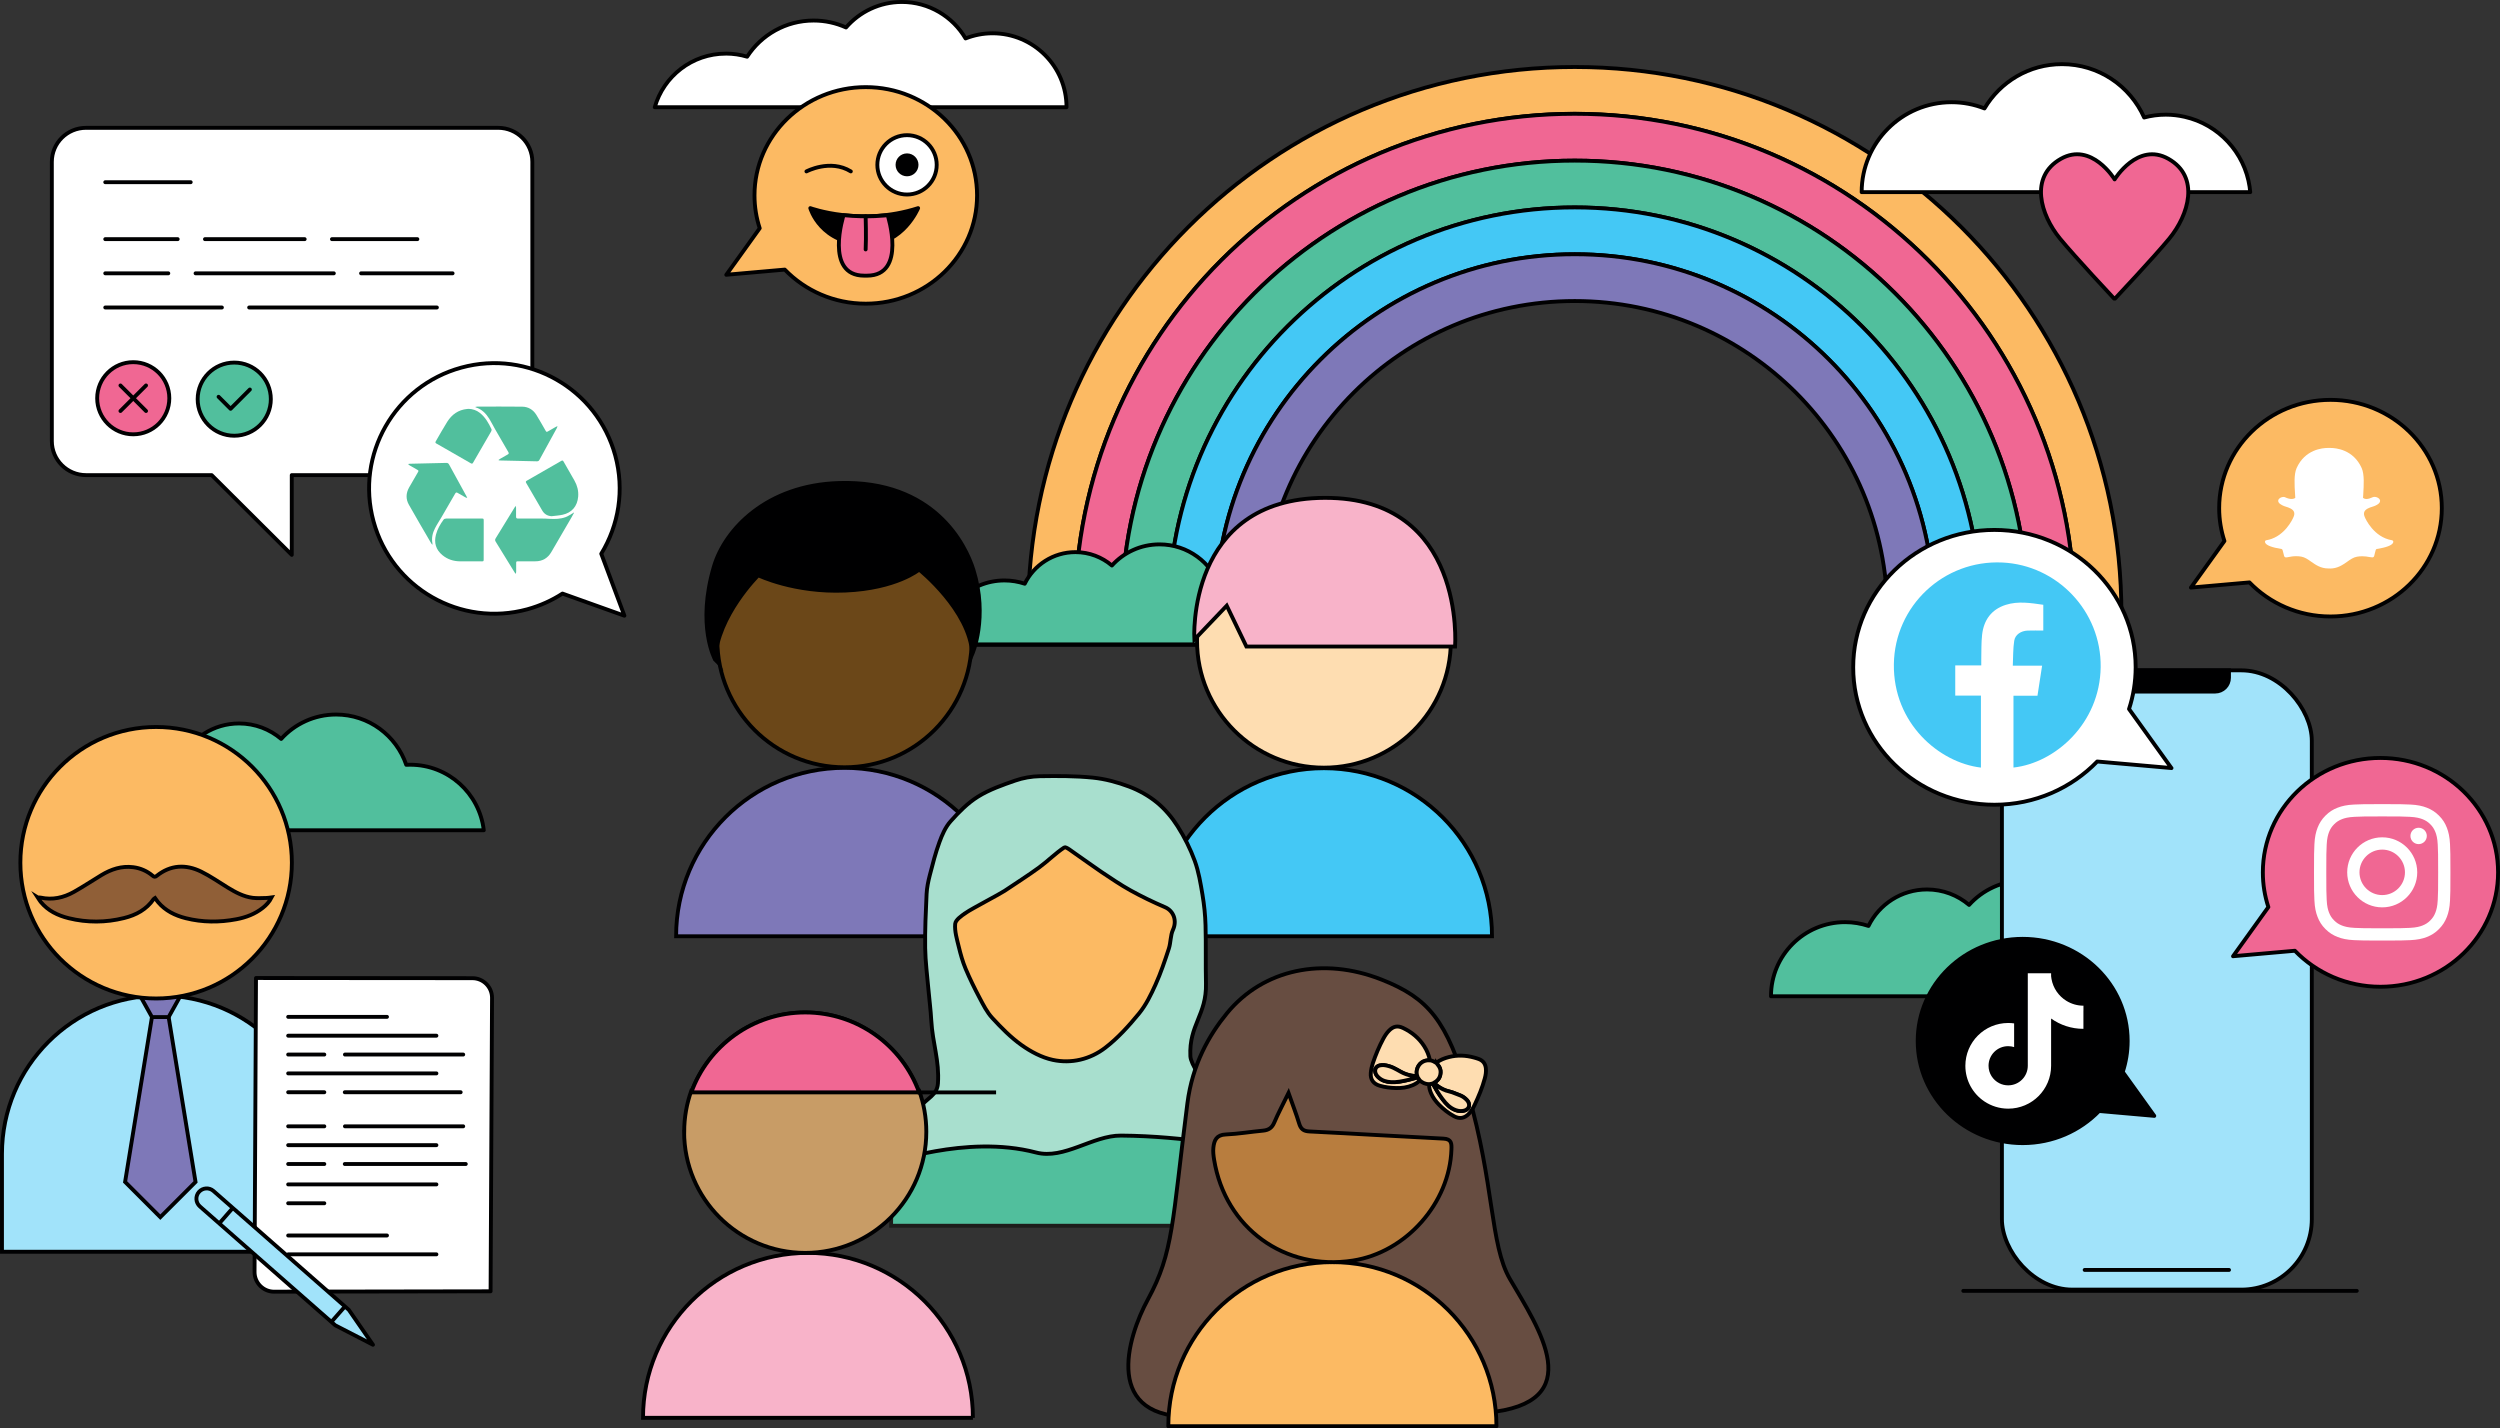 <?xml version="1.0" encoding="UTF-8"?>
<svg id="Layer_2" data-name="Layer 2" xmlns="http://www.w3.org/2000/svg" width="738.87" height="422.09" viewBox="0 0 738.87 422.09">
  <rect x="0" y="0" width="738.87" height="422.09" fill="#333333" stroke="none"/>
  <defs>
    <style>
      .cls-1, .cls-2, .cls-3, .cls-4, .cls-5, .cls-6, .cls-7, .cls-8, .cls-9, .cls-10, .cls-11, .cls-12, .cls-13, .cls-14, .cls-15, .cls-16, .cls-17, .cls-18, .cls-19, .cls-20, .cls-21, .cls-22, .cls-23, .cls-24, .cls-25 {
        stroke-width: 1.15px;
      }

      .cls-1, .cls-2, .cls-4, .cls-5, .cls-6, .cls-7, .cls-8, .cls-9, .cls-10, .cls-11, .cls-12, .cls-13, .cls-14, .cls-15, .cls-16, .cls-17, .cls-18, .cls-19, .cls-20, .cls-22, .cls-23, .cls-24 {
        stroke: #000001;
      }

      .cls-1, .cls-3, .cls-26 {
        fill: #51bf9d;
      }

      .cls-1, .cls-7, .cls-9, .cls-11, .cls-13, .cls-18, .cls-21, .cls-22, .cls-24 {
        stroke-linecap: round;
      }

      .cls-1, .cls-7, .cls-9, .cls-11, .cls-13, .cls-18, .cls-21, .cls-22, .cls-24, .cls-25 {
        stroke-linejoin: round;
      }

      .cls-2 {
        fill: #b87d3e;
      }

      .cls-2, .cls-3, .cls-4, .cls-5, .cls-6, .cls-8, .cls-10, .cls-12, .cls-14, .cls-15, .cls-16, .cls-17, .cls-19, .cls-20, .cls-23 {
        stroke-miterlimit: 10;
      }

      .cls-3 {
        stroke: #1d1d1b;
      }

      .cls-4 {
        fill: #674d41;
      }

      .cls-5 {
        fill: #feddb1;
      }

      .cls-6, .cls-22 {
        fill: #fcba63;
      }

      .cls-7 {
        fill: #f06793;
      }

      .cls-8 {
        fill: #f8b3c9;
      }

      .cls-9, .cls-19 {
        fill: #000001;
      }

      .cls-10, .cls-24 {
        fill: none;
      }

      .cls-11, .cls-27, .cls-21 {
        fill: #fff;
      }

      .cls-12 {
        fill: #905f37;
      }

      .cls-13, .cls-23, .cls-28 {
        fill: #44c8f5;
      }

      .cls-14 {
        fill: #a8dfce;
      }

      .cls-15, .cls-25 {
        fill: #a1e3fa;
      }

      .cls-16 {
        fill: #c89c66;
      }

      .cls-17 {
        fill: #6b4718;
      }

      .cls-18, .cls-20 {
        fill: #7e78b8;
      }

      .cls-21, .cls-25 {
        stroke: #000;
      }
    </style>
  </defs>
  <g id="opmaak">
    <g>
      <g>
        <g>
          <path class="cls-22" d="M465.41,19.8c-89.23,0-161.57,72.34-161.57,161.57h13.84c0-81.59,66.14-147.73,147.73-147.73s147.73,66.14,147.73,147.73h13.84c0-89.23-72.34-161.57-161.57-161.57Z"/>
          <path class="cls-7" d="M465.41,47.47c73.95,0,133.89,59.95,133.89,133.89h13.84c0-81.59-66.14-147.73-147.73-147.73s-147.73,66.14-147.73,147.73h13.84c0-73.95,59.95-133.89,133.89-133.89Z"/>
          <path class="cls-1" d="M465.41,47.47c-73.95,0-133.89,59.95-133.89,133.89h13.84c0-66.31,53.75-120.06,120.06-120.06s120.06,53.75,120.06,120.06h13.84c0-73.95-59.95-133.89-133.89-133.89Z"/>
          <path class="cls-13" d="M465.41,75.14c58.67,0,106.22,47.56,106.22,106.22h13.84c0-66.31-53.75-120.06-120.06-120.06s-120.06,53.75-120.06,120.06h13.84c0-58.67,47.56-106.22,106.22-106.22Z"/>
          <path class="cls-18" d="M465.41,75.14c-58.67,0-106.22,47.56-106.22,106.22h13.84c0-51.02,41.36-92.39,92.39-92.39s92.39,41.36,92.39,92.39h13.84c0-58.67-47.56-106.22-106.22-106.22Z"/>
        </g>
        <path class="cls-1" d="M361.67,173.73c-.34,0-.67,0-1.01.03-2.54-7.49-9.62-12.87-17.97-12.87-5.58,0-10.6,2.41-14.07,6.25-2.91-2.47-6.67-3.96-10.78-3.96-6.58,0-12.26,3.81-14.98,9.34-1.89-.63-3.9-.97-6-.97-10.48,0-18.97,8.5-18.97,18.97h102.62c-1.09-9.45-9.11-16.78-18.84-16.78Z"/>
        <line class="cls-1" x1="258.26" y1="190.51" x2="400.79" y2="190.51"/>
      </g>
      <path class="cls-1" d="M620.09,275.07c-.39,0-.78.01-1.16.03-2.93-8.64-11.1-14.86-20.73-14.86-6.44,0-12.23,2.78-16.24,7.21-3.36-2.85-7.7-4.57-12.44-4.57-7.59,0-14.15,4.39-17.29,10.78-2.18-.72-4.5-1.12-6.92-1.12-12.09,0-21.9,9.8-21.9,21.9h118.43c-1.25-10.9-10.51-19.37-21.75-19.37Z"/>
      <g>
        <g>
          <path class="cls-11" d="M15.32,47.84v82.52c0,5.56,4.52,10.06,10.1,10.06h37.14s23.67,23.57,23.67,23.57v-23.57s61,0,61,0c5.58,0,10.1-4.5,10.1-10.06V47.84c0-5.56-4.52-10.06-10.1-10.06H25.42c-5.58,0-10.1,4.5-10.1,10.06Z"/>
          <g>
            <line class="cls-24" x1="31.11" y1="53.85" x2="56.36" y2="53.85"/>
            <line class="cls-24" x1="98.11" y1="70.68" x2="123.35" y2="70.68"/>
            <line class="cls-24" x1="31.11" y1="70.68" x2="52.51" y2="70.68"/>
            <line class="cls-24" x1="106.72" y1="80.78" x2="133.76" y2="80.78"/>
            <line class="cls-24" x1="57.8" y1="80.78" x2="98.66" y2="80.78"/>
            <line class="cls-24" x1="31.11" y1="80.78" x2="49.74" y2="80.78"/>
            <line class="cls-24" x1="73.64" y1="90.88" x2="129.12" y2="90.88"/>
            <line class="cls-24" x1="31.11" y1="90.88" x2="65.58" y2="90.88"/>
            <line class="cls-24" x1="60.58" y1="70.68" x2="90.04" y2="70.68"/>
          </g>
          <g>
            <circle class="cls-7" cx="39.38" cy="117.7" r="10.66"/>
            <g>
              <line class="cls-1" x1="35.6" y1="113.92" x2="43.16" y2="121.47"/>
              <line class="cls-1" x1="43.16" y1="113.92" x2="35.6" y2="121.47"/>
            </g>
          </g>
        </g>
        <g>
          <circle class="cls-1" cx="69.23" cy="117.97" r="10.81"/>
          <polyline class="cls-1" points="73.85 115.12 68.15 120.82 64.6 117.27"/>
        </g>
      </g>
      <path class="cls-21" d="M214.53,15.84c2.18,0,4.29.32,6.28.92,4.17-6.43,11.41-10.69,19.65-10.69,3.41,0,6.65.73,9.58,2.05,4-4.61,9.92-7.54,16.5-7.54,8.03,0,15.03,4.33,18.83,10.78,2.48-.98,5.17-1.52,7.99-1.52,12.07,0,21.85,9.78,21.85,21.85h-121.7c2.62-9.14,11.02-15.84,21.01-15.84Z"/>
      <g>
        <path class="cls-22" d="M214.65,81.22l9.88-13.76c-1-3.06-1.54-6.32-1.54-9.71,0-17.67,14.73-32,32.89-32,18.17,0,32.89,14.33,32.89,32,0,17.67-14.73,32-32.89,32-9.44,0-17.94-3.87-23.94-10.07l-17.29,1.53Z"/>
        <circle class="cls-11" cx="268.07" cy="48.72" r="8.77"/>
        <circle class="cls-9" cx="268.07" cy="48.72" r="2.81"/>
        <path class="cls-24" d="M238.34,50.66s7.03-3.76,13.12,0"/>
        <path class="cls-9" d="M239.48,61.51s14.87,5.46,31.87,0c0,0-4.42,10.71-15.08,10.71-13.78,0-16.79-10.71-16.79-10.71Z"/>
        <path class="cls-7" d="M249.32,63.59s-5.76,17.88,6.09,17.88h.85c11.85,0,6.09-17.88,6.09-17.88,0,0-5.71.77-13.04,0Z"/>
        <path class="cls-24" d="M255.84,63.94s.19,6.26,0,9.78"/>
      </g>
      <g>
        <g>
          <g>
            <g>
              <rect class="cls-15" x="591.66" y="198.12" width="91.59" height="183.03" rx="20.84" ry="20.84"/>
              <path class="cls-19" d="M616.12,198.12h42.65v2.2c0,2.25-1.83,4.07-4.07,4.07h-34.51c-2.25,0-4.07-1.83-4.07-4.07v-2.2h0Z"/>
            </g>
            <line class="cls-24" x1="616.12" y1="375.33" x2="658.78" y2="375.33"/>
          </g>
          <g>
            <path class="cls-22" d="M647.53,173.66l9.89-13.76c-1-3.06-1.55-6.32-1.55-9.71,0-17.68,14.73-32.01,32.9-32.01,18.17,0,32.9,14.33,32.9,32.01,0,17.68-14.73,32.01-32.9,32.01-9.44,0-17.95-3.87-23.95-10.07l-17.3,1.53Z"/>
            <path class="cls-27" d="M688.64,168.01c-.11,0-.21,0-.29,0-.06,0-.13,0-.19,0-2.26,0-3.77-1.07-5.11-2.01-.96-.68-1.86-1.31-2.91-1.49-.52-.09-1.03-.13-1.53-.13-.9,0-1.61.14-2.13.24-.32.06-.59.12-.81.12s-.49-.05-.61-.43c-.09-.3-.15-.6-.22-.88-.15-.71-.27-1.14-.53-1.18-2.84-.44-4.51-1.08-4.84-1.86-.03-.08-.05-.16-.06-.25-.01-.23.15-.44.38-.47,2.25-.37,4.25-1.56,5.95-3.54,1.31-1.53,1.96-2.99,2.03-3.16,0,0,0-.01.01-.02.33-.66.39-1.24.19-1.7-.37-.86-1.58-1.25-2.38-1.5-.2-.06-.39-.12-.54-.18-.71-.28-1.88-.87-1.72-1.69.11-.6.9-1.01,1.54-1.01.18,0,.33.03.47.09.72.34,1.37.51,1.92.51.69,0,1.03-.26,1.11-.34-.02-.37-.04-.76-.07-1.13,0,0,0,0,0,0-.16-2.59-.37-5.81.46-7.65,2.46-5.53,7.69-5.96,9.23-5.96.04,0,.67,0,.67,0,.03,0,.06,0,.09,0,1.55,0,6.78.43,9.25,5.96.82,1.85.62,5.07.46,7.66v.12c-.03.35-.05.68-.07,1.01.08.07.38.31,1.01.34.53-.02,1.14-.19,1.81-.51.21-.1.44-.12.59-.12.24,0,.48.05.68.13h.01c.57.21.94.61.95,1.04,0,.4-.29.99-1.74,1.56-.15.06-.34.12-.54.18-.8.25-2.01.64-2.38,1.5-.2.47-.13,1.04.19,1.7,0,0,0,.01.01.02.1.24,2.54,5.8,7.98,6.69.23.04.39.24.38.47,0,.08-.02.17-.06.25-.33.78-2.01,1.42-4.84,1.86-.27.04-.38.47-.53,1.18-.06.29-.13.58-.22.88-.08.28-.27.42-.56.42h-.04c-.19,0-.46-.03-.81-.1-.6-.12-1.27-.23-2.13-.23-.5,0-1.01.04-1.53.13-1.06.18-1.96.81-2.91,1.49-1.34.94-2.85,2.01-5.11,2.01"/>
          </g>
          <g>
            <path class="cls-11" d="M641.77,227.01l-12.54-17.46c1.27-3.89,1.96-8.02,1.96-12.32,0-22.43-18.69-40.61-41.74-40.61-23.05,0-41.74,18.18-41.74,40.61,0,22.43,18.69,40.61,41.74,40.61,11.98,0,22.77-4.91,30.38-12.78l21.95,1.94Z"/>
            <g id="_5rwpDu" data-name="5rwpDu">
              <g>
                <path class="cls-27" d="M595.07,205.63v21.2c12.35-1.36,25.56-13.05,25.77-29.69.21-16.57-12.9-30.14-29.03-30.91-17.38-.83-31.86,12.84-32.09,30.06-.23,17.43,13.33,29.07,25.73,30.55v-21.27h-7.59v-8.93h7.69c0-.67-.01-1.16,0-1.66.07-2.47-.03-4.97.25-7.42.49-4.32,2.73-7.46,6.99-8.82,3.69-1.17,7.41-.54,11.09-.02v7.62c-1.62,0-3.13-.05-4.63.01-1.97.08-3.68,1.18-3.96,3.01-.37,2.36-.29,4.78-.42,7.36h8.66c-.47,3.07-.91,5.94-1.37,8.89h-7.1Z"/>
                <path class="cls-28" d="M595.07,205.63h7.1c.45-2.95.89-5.82,1.37-8.89h-8.66c.12-2.58.05-5.01.42-7.36.28-1.83,2-2.93,3.96-3.01,1.5-.06,3.01-.01,4.63-.01v-7.62c-3.68-.52-7.4-1.15-11.09.02-4.26,1.36-6.5,4.5-6.99,8.82-.28,2.45-.18,4.94-.25,7.42-.01.5,0,.99,0,1.66h-7.69v8.93h7.59v21.27c-12.4-1.48-25.96-13.12-25.73-30.55.23-17.22,14.71-30.89,32.09-30.06,16.13.77,29.24,14.33,29.03,30.91-.21,16.64-13.42,28.32-25.77,29.69v-21.2Z"/>
              </g>
            </g>
          </g>
          <g>
            <path class="cls-7" d="M659.97,282.62l10.44-14.54c-1.06-3.24-1.63-6.68-1.63-10.26,0-18.68,15.56-33.81,34.76-33.81,19.19,0,34.76,15.14,34.76,33.81,0,18.68-15.56,33.81-34.76,33.81-9.97,0-18.96-4.09-25.29-10.64l-18.27,1.62Z"/>
            <g>
              <path class="cls-27" d="M704.06,241.29c5.38,0,6.02.02,8.15.12,1.97.09,3.03.42,3.74.69.94.37,1.61.8,2.32,1.51.71.71,1.14,1.38,1.51,2.32.28.71.6,1.78.69,3.74.1,2.13.12,2.76.12,8.15s-.02,6.02-.12,8.15c-.09,1.97-.42,3.03-.69,3.74-.37.94-.8,1.61-1.51,2.32-.71.71-1.38,1.14-2.32,1.51-.71.28-1.78.6-3.74.69-2.13.1-2.76.12-8.15.12s-6.02-.02-8.15-.12c-1.97-.09-3.03-.42-3.74-.69-.94-.37-1.61-.8-2.32-1.51-.71-.71-1.14-1.38-1.51-2.32-.28-.71-.6-1.78-.69-3.74-.1-2.13-.12-2.76-.12-8.15s.02-6.02.12-8.15c.09-1.97.42-3.03.69-3.74.37-.94.8-1.61,1.51-2.32s1.38-1.14,2.32-1.51c.71-.28,1.78-.6,3.74-.69,2.13-.1,2.76-.12,8.15-.12M704.06,237.66c-5.48,0-6.16.02-8.31.12-2.15.1-3.61.44-4.89.94-1.33.52-2.45,1.2-3.57,2.33-1.12,1.12-1.81,2.25-2.33,3.57-.5,1.28-.84,2.75-.94,4.89-.1,2.15-.12,2.84-.12,8.31s.02,6.16.12,8.31c.1,2.15.44,3.61.94,4.89.52,1.33,1.2,2.45,2.33,3.57,1.12,1.12,2.25,1.81,3.57,2.33,1.28.5,2.75.84,4.89.94,2.15.1,2.84.12,8.31.12s6.16-.02,8.31-.12c2.15-.1,3.61-.44,4.89-.94,1.33-.52,2.45-1.2,3.57-2.33,1.12-1.12,1.81-2.25,2.33-3.57.5-1.28.84-2.75.94-4.89.1-2.15.12-2.84.12-8.31s-.02-6.16-.12-8.31c-.1-2.15-.44-3.61-.94-4.89-.52-1.33-1.2-2.45-2.33-3.57-1.12-1.12-2.25-1.81-3.57-2.33-1.28-.5-2.75-.84-4.89-.94-2.15-.1-2.84-.12-8.31-.12h0Z"/>
              <path class="cls-27" d="M704.06,247.47c-5.72,0-10.35,4.64-10.35,10.35s4.64,10.35,10.35,10.35,10.35-4.64,10.35-10.35-4.64-10.35-10.35-10.35ZM704.06,264.54c-3.71,0-6.72-3.01-6.72-6.72s3.01-6.72,6.72-6.72,6.72,3.01,6.72,6.72-3.01,6.72-6.72,6.72Z"/>
              <circle class="cls-27" cx="714.82" cy="247.06" r="2.42"/>
            </g>
          </g>
          <g>
            <path class="cls-9" d="M636.69,329.8l-9.32-12.98c.94-2.89,1.46-5.96,1.46-9.16,0-16.67-13.89-30.19-31.03-30.19s-31.03,13.52-31.03,30.19,13.89,30.19,31.03,30.19c8.9,0,16.92-3.65,22.58-9.5l16.31,1.44Z"/>
            <path class="cls-27" d="M615.76,298.69v-1.46c-1.79,0-3.55-.5-5.07-1.45.03.03.06.06.09.09-.03-.03-.06-.06-.09-.09-2.27-1.41-3.9-3.74-4.38-6.47h0c-.05-.26-.08-.52-.11-.79v-.88h-6.89v27.36c-.01,3.19-2.6,5.77-5.8,5.77-.94,0-1.82-.22-2.61-.62,0,0,0,0,0,0-1.89-.95-3.19-2.91-3.19-5.17,0-3.2,2.59-5.79,5.8-5.79.61,0,1.2.1,1.76.27v-5.45s0,0,0,0v-1.55c-.58-.08-1.16-.12-1.74-.12-7,0-12.67,5.67-12.67,12.66,0,4.38,2.23,8.25,5.62,10.52,0,0,0,0,0,0,2.02,1.35,4.44,2.14,7.05,2.14,7,0,12.67-5.67,12.67-12.66v-13.98c2.69,1.92,5.99,3.05,9.55,3.05v-5.39"/>
          </g>
        </g>
        <line class="cls-1" x1="580.25" y1="381.51" x2="696.54" y2="381.51"/>
      </g>
      <g>
        <path class="cls-21" d="M664.88,55.26c-1.51-10.25-9.23-18.49-19.23-20.74-1.79-.41-3.64-.63-5.55-.63-2.21,0-4.36.29-6.4.84-4.14-9.3-13.43-15.77-24.28-15.77-9.76,0-18.28,5.26-22.91,13.09-3.01-1.18-6.29-1.84-9.72-1.84-14.68,0-26.58,11.9-26.58,26.58h114.84c-.04-.52-.1-1.03-.18-1.53Z"/>
        <path class="cls-7" d="M624.98,53.02s-6.82-11.22-15.9-6.08c-9.41,5.32-6,16.58-.26,23.57,4.5,5.47,16,17.74,16,17.74h.27s11.54-12.27,16.04-17.74c5.74-6.99,9.15-18.25-.26-23.57-9.08-5.13-15.9,6.08-15.9,6.08Z"/>
      </g>
      <g>
        <path class="cls-11" d="M184.53,181.97l-18.29-6.54c-3.12,2.02-6.6,3.6-10.37,4.64-19.72,5.39-40.08-6.23-45.47-25.96-5.39-19.72,6.23-40.08,25.96-45.47,19.72-5.39,40.08,6.23,45.47,25.96,2.8,10.25,1,20.66-4.13,29.06l6.84,18.31Z"/>
        <g id="rYBAXu.tif">
          <g>
            <path class="cls-26" d="M120.71,137.11c.15-.02.3-.05.46-.05,3.57-.08,7.14-.16,10.71-.25.41-.01.65.12.84.47,1.71,3.15,3.44,6.29,5.17,9.43.06.11.1.23.2.48-.27-.1-.43-.13-.56-.21-.76-.42-1.52-.84-2.25-1.29-.36-.22-.55-.18-.76.2-1.33,2.32-2.67,4.63-4.02,6.94-.64,1.1-1.36,2.16-1.94,3.3-.72,1.4-1.07,2.89-.75,4.48.02.09,0,.19-.02.42-.17-.23-.29-.35-.37-.49-2.2-3.78-4.42-7.56-6.57-11.36-.95-1.67-.89-3.41.05-5.09.85-1.51,1.74-3,2.6-4.5.27-.46.25-.51-.22-.78-.74-.42-1.48-.85-2.22-1.27-.13-.08-.25-.17-.37-.26.01-.05.02-.1.04-.15Z"/>
            <path class="cls-26" d="M152.32,169.53c-.26-.42-.53-.83-.79-1.26-1.68-2.73-3.34-5.46-5.03-8.18-.23-.36-.22-.64,0-1,1.88-3.04,3.73-6.08,5.6-9.13.07-.12.17-.23.33-.46.05.27.09.43.09.59,0,.87.01,1.73,0,2.6-.01.42.15.57.57.56,2.29-.01,4.58-.01,6.88,0,.84,0,1.67.04,2.51.09,1.6.09,3.19.05,4.7-.51.72-.27,1.36-.73,2.04-1.11.12-.07.23-.16.34-.24.03.02.06.05.09.07-.25.46-.49.92-.75,1.37-1.98,3.42-3.97,6.83-5.96,10.24-1.06,1.81-2.64,2.74-4.75,2.73-1.66,0-3.32,0-4.98,0-.64,0-.66.01-.66.67,0,.81,0,1.62,0,2.42,0,.17-.04.33-.06.5l-.14.02Z"/>
            <path class="cls-26" d="M147.37,135.92c.15-.11.29-.23.45-.32.73-.43,1.47-.87,2.22-1.27.35-.19.4-.38.19-.73-1.32-2.25-2.63-4.52-3.93-6.79-.59-1.03-1.11-2.11-1.74-3.11-.95-1.51-2.17-2.74-3.93-3.3-.04-.01-.08-.04-.12-.05.01-.03.02-.07.03-.1.18-.03.36-.08.53-.08,4.42,0,8.85-.04,13.27.02,1.79.02,3.22.89,4.17,2.41.94,1.51,1.8,3.06,2.69,4.6.31.53.32.53.84.24.71-.41,1.43-.82,2.14-1.23.16-.09.33-.16.49-.24.03.03.06.05.09.08-.07.18-.13.37-.23.54-1.7,3.1-3.41,6.2-5.1,9.31-.18.33-.39.45-.77.44-3.63-.09-7.26-.17-10.88-.25-.13,0-.25-.03-.38-.04-.01-.04-.03-.08-.04-.12Z"/>
            <path class="cls-26" d="M142.95,159.6c0,1.89,0,3.79,0,5.68,0,.59-.03.63-.62.63-2.13,0-4.26.01-6.39-.01-1.92-.02-3.67-.58-5.17-1.82-1.96-1.61-2.55-3.66-1.92-6.08.43-1.65,1.27-3.09,2.27-4.45.13-.18.47-.28.72-.29,2.83-.02,5.67-.01,8.5-.01.66,0,1.32,0,1.98,0,.59,0,.64.04.64.61,0,1.91,0,3.82,0,5.73,0,0,0,0,0,0Z"/>
            <path class="cls-26" d="M138.45,120.83c1.25.04,2.38.41,3.37,1.2,1.61,1.28,2.6,3.01,3.44,4.83.08.18,0,.49-.12.69-1.58,2.75-3.17,5.49-4.77,8.24-.18.3-.37.6-.53.92-.18.37-.39.39-.73.19-2.48-1.44-4.96-2.86-7.45-4.28-.89-.51-1.78-1.04-2.68-1.53-.31-.17-.38-.35-.19-.66,1.13-1.92,2.2-3.89,3.39-5.77,1.36-2.15,3.27-3.54,5.89-3.79.12-.01.23-.01.36-.02Z"/>
            <path class="cls-26" d="M162.97,152.56q-1.81-.13-2.71-1.67c-1.58-2.72-3.16-5.43-4.74-8.15-.18-.3-.15-.49.17-.67,3.4-1.95,6.8-3.9,10.2-5.86.32-.19.49-.11.67.2,1.08,1.89,2.18,3.76,3.24,5.66.81,1.45,1.22,3.01,1.08,4.7-.23,2.83-1.87,4.77-4.64,5.37-1.07.23-2.18.29-3.26.43Z"/>
          </g>
        </g>
      </g>
      <path class="cls-1" d="M121.23,226.01c-.39,0-.78.01-1.16.03-2.93-8.64-11.1-14.86-20.73-14.86-6.44,0-12.23,2.78-16.24,7.21-3.36-2.85-7.7-4.57-12.44-4.57-7.59,0-14.15,4.39-17.29,10.78-2.18-.72-4.5-1.12-6.92-1.12-12.09,0-21.9,9.8-21.9,21.9h118.43c-1.25-10.9-10.51-19.37-21.75-19.37Z"/>
      <g>
        <g>
          <path class="cls-23" d="M440.96,276.71c0-27.43-22.24-49.67-49.67-49.67h0c-27.43,0-49.67,22.24-49.67,49.67h99.34Z"/>
          <circle class="cls-5" cx="391.29" cy="189.37" r="37.51"/>
          <path class="cls-8" d="M430.05,191.08h-61.68s-5.81-12.07-5.81-12.07l-9.58,10.03s-2.5-41.73,38.51-41.9c41.87-.17,38.56,43.94,38.56,43.94Z"/>
        </g>
        <g>
          <g>
            <path class="cls-20" d="M299.38,276.71c0-27.49-22.29-49.78-49.78-49.78h0c-27.49,0-49.78,22.29-49.78,49.78h99.56Z"/>
            <circle class="cls-17" cx="249.6" cy="189.18" r="37.59"/>
          </g>
          <path class="cls-19" d="M211.34,194.93c.66-12.95,12.76-24.92,12.76-24.92,0,0,10.61,5.18,25.74,4.53,15.14-.65,21.82-6.21,21.82-6.21,0,0,15.04,12.03,15.7,24.98,0,0,4.72-10.82.33-24.9-2.34-7.49-11.73-26.51-39.72-25.66-21.39.65-33.71,13.71-36.96,24.67-5.21,17.6.33,27.51.33,27.51Z"/>
        </g>
        <g>
          <path class="cls-3" d="M367.1,362.27c0-28.65-23.23-51.88-51.88-51.88h0c-28.65,0-51.88,23.23-51.88,51.88h103.75Z"/>
          <circle class="cls-6" cx="315.23" cy="276.47" r="38.11"/>
          <g id="iZs2xl.tif">
            <path class="cls-14" d="M263.87,342.92c1.03-4.23,6.03-13.24,7.82-15.51,2.3-2.91,5.26-3.66,5.51-7.18.48-6.8-1.59-11.84-1.97-18.69-.17-3.08-.58-6.15-.85-9.22-.35-4.04-.89-8.09-.95-12.14-.08-5.32.17-10.65.42-15.97.09-1.88.49-3.77.96-5.6.84-3.26,1.67-6.54,2.83-9.7.79-2.17,1.77-4.45,3.3-6.17,2.39-2.69,5.03-5.38,8.1-7.29,3.33-2.07,7.2-3.43,10.97-4.74,2.3-.8,4.86-1.26,7.31-1.3,5.22-.09,10.47-.1,15.65.42,3.65.37,7.32,1.36,10.74,2.65,2.94,1.11,5.82,2.72,8.21,4.69,2.4,1.97,4.5,4.47,6.14,7.07,2.03,3.2,3.75,6.65,5.04,10.18,1.17,3.2,1.72,6.64,2.29,10.01.5,2.98.82,6.01.9,9.03.16,5.73,0,11.47.13,17.21.23,9.26-5.05,12.24-4.61,21.49.11,2.38,3.59,7.31,5.9,10.13,3.59,5.9,6.66,11.92,7.69,16.53,1.27.62-14.4-3.05-34.09-3.2-8.37-.06-16.8,7.18-25.12,5-21.02-5.51-43.99,3.7-42.3,2.31ZM285.44,269.79c-1.27.85-3.03,2.08-3.14,3.26-.2,2.22.53,4.55,1.07,6.79.53,2.19,1.14,4.38,2.01,6.46,1.24,2.95,2.66,5.83,4.16,8.66,1.09,2.05,2.16,4.2,3.72,5.89,2.66,2.88,5.46,5.75,8.67,8.03,2.73,1.94,5.95,3.67,9.22,4.37,5.53,1.19,11.05-.2,15.43-3.53,3.78-2.88,7.04-6.52,10.05-10.18,2.07-2.52,3.54-5.56,4.88-8.54,1.56-3.45,2.77-7.05,3.94-10.64.59-1.8.44-3.86,1.22-5.56,1.23-2.65.25-5.57-2.37-6.69-3.47-1.48-6.88-3.13-10.17-4.95-2.99-1.66-5.82-3.59-8.66-5.49-2.54-1.7-4.98-3.54-7.5-5.26-1.12-.77-2.95-2.26-3.4-1.96-2.64,1.74-4.88,4.04-7.44,5.91-3.31,2.42-6.8,4.62-10.21,6.92-1.45.98-9.52,5.17-11.49,6.5Z"/>
          </g>
        </g>
        <g>
          <path class="cls-8" d="M287.54,419.04c0-26.93-21.83-48.75-48.75-48.75h0c-26.93,0-48.75,21.83-48.75,48.75h97.51Z"/>
          <path class="cls-16" d="M202.19,334.5c0,19.76,16.02,35.79,35.79,35.79s35.79-16.02,35.79-35.79c0-4.27-.75-8.37-2.12-12.17h-67.32c-1.37,3.8-2.12,7.89-2.12,12.17Z"/>
          <path class="cls-10" d="M204.31,322.85c4.98-13.77,18.17-23.62,33.66-23.62s28.68,9.85,33.66,23.62h22.76"/>
          <path class="cls-7" d="M237.98,299.23c-15.49,0-28.68,9.85-33.66,23.62h67.32c-4.98-13.77-18.17-23.62-33.66-23.62Z"/>
        </g>
        <g>
          <g>
            <path class="cls-4" d="M408.26,289.5c-17.26-6.8-34.95-3.08-45.66,9.99-5.23,6.39-10.19,15.03-11.67,26.6-4.5,35.1-4.08,44.01-11.66,57.93-6.15,11.28-13.71,35.93,14.25,34.65,36.3-1.67,53.71,1.75,85.74-1.14,30.84-2.78,15.35-25.17,6.98-39.54-5.85-10.05-4.61-28.19-12.35-54.85-6.23-21.46-11.61-28.12-25.62-33.64Z"/>
            <path class="cls-22" d="M442.27,421.51c0-26.78-21.71-48.49-48.49-48.49h0c-26.78,0-48.49,21.71-48.49,48.49h96.98Z"/>
            <path class="cls-2" d="M380.82,323.03c1.22,3.47,2.29,6.2,3.13,8.99.5,1.65,1.27,2.3,3.08,2.38,13.21.64,26.4,1.47,39.61,2.12,2.36.12,2.39,1.45,2.33,3.15-.5,15.87-13.41,30.46-29.13,32.89-20.16,3.11-37.72-9.63-41.01-29.79-.19-1.18-.35-2.41-.22-3.59.22-2.14.91-3.78,3.65-3.89,3.68-.16,7.35-.79,11.03-1.13,1.63-.15,2.64-.81,3.31-2.39,1.15-2.72,2.55-5.32,4.22-8.74Z"/>
          </g>
          <g id="WW7X63">
            <g>
              <path class="cls-5" d="M419.61,319.3c-.57.66-1.31,1.09-2.1,1.43-1.58.68-3.24.88-4.94.84-1.62-.04-3.22-.23-4.78-.68-1.86-.54-2.82-1.83-2.66-3.76.08-.96.29-1.94.59-2.86.84-2.51,1.86-4.94,3.11-7.28.47-.87,1.01-1.7,1.71-2.41,1.26-1.27,2.51-1.53,4.12-.77,2.58,1.23,4.72,2.98,6.27,5.41.82,1.28,1.38,2.66,1.69,4.15-.02,0-.04.02-.07.02-1.82-.17-3.43,1.01-3.8,2.88-.12.61-.06,1.21.14,1.86-.6-.08-1.15-.14-1.7-.23-1.13-.19-2.19-.57-3.19-1.13-.74-.42-1.48-.83-2.24-1.2-.45-.22-.93-.37-1.41-.51-.85-.24-1.71-.38-2.58-.17-1.01.24-1.54,1.1-1.28,2.11.15.59.51,1.04.94,1.43,1.03.95,2.29,1.3,3.65,1.39,1.73.11,3.41-.28,5.09-.65.85-.19,1.69-.45,2.53-.67.12-.03.31-.04.37.02.2.24.36.52.53.78Z"/>
              <path class="cls-5" d="M424.47,314.09c1.13-.82,2.4-1.34,3.75-1.68,2.5-.64,4.98-.53,7.45.15.47.13.94.26,1.4.44,1.23.47,1.92,1.38,2.07,2.69.12,1.05-.05,2.07-.32,3.07-.73,2.71-1.81,5.28-3,7.81-.45.95-.98,1.85-1.71,2.62-1.26,1.33-2.77,1.58-4.37.71-1.66-.9-3.13-2.06-4.45-3.41-.96-.98-1.78-2.07-2.33-3.34-.37-.86-.63-1.75-.58-2.71.26-.05.52-.07.76-.15.23-.08.34,0,.44.18.83,1.53,1.74,3.01,2.78,4.4,1.04,1.39,2.2,2.63,3.9,3.24.86.31,1.74.38,2.61.11.72-.22,1.35-.81,1.32-1.66-.03-.6-.31-1.09-.72-1.5-.53-.55-1.15-1-1.86-1.29-.79-.32-1.57-.64-2.37-.92-.62-.21-1.27-.33-1.89-.54-1.23-.42-2.29-1.14-3.29-1.95-.1-.08-.17-.19-.26-.3.99-.56,1.65-1.31,1.88-2.4.17-.81.12-1.61-.3-2.34-.25-.43-.6-.82-.9-1.22Z"/>
              <path class="cls-5" d="M424.47,314.09c.3.41.65.79.9,1.22.42.73.48,1.52.3,2.34-.23,1.08-.89,1.84-1.88,2.4.09.1.16.22.26.3,1,.81,2.06,1.53,3.29,1.95.62.21,1.27.32,1.89.54.8.28,1.59.6,2.37.92.71.29,1.33.74,1.86,1.29.41.42.69.91.72,1.5.04.85-.6,1.44-1.32,1.66-.87.27-1.74.19-2.61-.11-1.7-.61-2.86-1.85-3.9-3.24-1.05-1.39-1.95-2.87-2.78-4.4-.1-.18-.21-.26-.44-.18-.24.09-.51.1-.76.15-1.07-.01-1.99-.4-2.77-1.13-.17-.26-.33-.54-.53-.78-.06-.07-.25-.05-.37-.02-.85.22-1.68.47-2.53.67-1.67.38-3.35.76-5.09.65-1.35-.08-2.62-.44-3.65-1.39-.43-.39-.78-.84-.94-1.43-.26-1.02.27-1.87,1.28-2.11.88-.21,1.74-.07,2.58.17.48.14.96.29,1.41.51.76.37,1.5.78,2.24,1.2,1,.56,2.06.94,3.19,1.13.55.09,1.1.15,1.7.23-.21-.65-.26-1.25-.14-1.86.37-1.88,1.98-3.06,3.8-2.88.02,0,.04-.01.07-.02.68.09,1.26.39,1.84.74Z"/>
            </g>
          </g>
        </g>
      </g>
      <g>
        <g>
          <g>
            <g>
              <path class="cls-15" d="M47.38,294.23h0c25.85,0,46.8,20.95,46.8,46.8v28.93s-93.6,0-93.6,0v-28.93c0-25.85,20.95-46.8,46.8-46.8Z"/>
              <polygon class="cls-20" points="49.84 300.59 44.91 300.59 36.97 349.32 47.38 359.73 57.79 349.32 49.84 300.59"/>
              <polygon class="cls-20" points="49.84 300.59 44.91 300.59 41.1 293.74 47.38 283.33 53.65 293.74 49.84 300.59"/>
            </g>
            <circle class="cls-6" cx="46.14" cy="254.98" r="40.12"/>
          </g>
          <g id="_2N153i.tif" data-name="2N153i.tif">
            <path class="cls-12" d="M11.17,265.24c.44.02.63,0,.82.04,3.51.78,6.8.03,9.85-1.68,2.77-1.55,5.41-3.32,8.13-4.96,2.89-1.74,5.96-2.78,9.4-2.34,2.18.28,4.09,1.13,5.76,2.53.43.36.71.41,1.17.04,4.11-3.29,8.61-3.49,13.17-1.26,2.71,1.33,5.21,3.1,7.8,4.68,2.31,1.41,4.69,2.71,7.42,3.06,1.33.17,2.71.06,4.06.04.46,0,.92-.1,1.54-.18-.7,1.36-1.59,2.28-2.61,3.09-2.3,1.83-4.97,2.84-7.82,3.38-5,.95-10.01.93-14.96-.31-3.17-.8-6.02-2.2-8.18-4.75-.31-.36-.57-.77-.88-1.2-.16.11-.33.16-.42.28-2.12,3.11-5.22,4.74-8.74,5.62-5.44,1.36-10.92,1.39-16.37.05-3.22-.8-6.15-2.2-8.3-4.85-.29-.35-.5-.76-.85-1.29Z"/>
          </g>
        </g>
        <g>
          <path class="cls-11" d="M81.03,381.76c-3.2,0-5.8-2.6-5.8-5.8l.43-86.91,63.96.05c3.2,0,5.8,2.6,5.8,5.8l-.43,86.74-63.96.11Z"/>
          <g>
            <line class="cls-24" x1="85.17" y1="311.67" x2="95.85" y2="311.67"/>
            <line class="cls-24" x1="85.17" y1="306.1" x2="128.98" y2="306.1"/>
            <line class="cls-24" x1="85.17" y1="300.53" x2="114.37" y2="300.53"/>
            <line class="cls-24" x1="85.17" y1="322.81" x2="95.85" y2="322.81"/>
            <line class="cls-24" x1="85.17" y1="317.24" x2="128.98" y2="317.24"/>
            <line class="cls-24" x1="101.9" y1="322.81" x2="136.15" y2="322.81"/>
            <line class="cls-24" x1="101.95" y1="311.67" x2="136.9" y2="311.67"/>
            <line class="cls-24" x1="85.17" y1="355.62" x2="95.85" y2="355.62"/>
            <line class="cls-24" x1="85.17" y1="350.05" x2="128.98" y2="350.05"/>
            <line class="cls-24" x1="85.17" y1="370.72" x2="128.98" y2="370.72"/>
            <line class="cls-24" x1="85.17" y1="365.15" x2="114.37" y2="365.15"/>
            <line class="cls-24" x1="85.17" y1="332.88" x2="95.85" y2="332.88"/>
            <line class="cls-24" x1="85.17" y1="344.02" x2="95.85" y2="344.02"/>
            <line class="cls-24" x1="85.17" y1="338.45" x2="128.98" y2="338.45"/>
            <line class="cls-24" x1="101.9" y1="344.02" x2="137.66" y2="344.02"/>
            <line class="cls-24" x1="101.95" y1="332.88" x2="136.9" y2="332.88"/>
          </g>
          <g>
            <path class="cls-25" d="M99.08,391.69l11.15,5.75-7.14-10.32-40-35.13c-1.26-1.11-3.18-.98-4.29.28h0c-1.11,1.26-.98,3.18.28,4.29l40,35.13Z"/>
            <line class="cls-25" x1="101.95" y1="386.12" x2="97.94" y2="390.69"/>
            <line class="cls-25" x1="68.81" y1="357.01" x2="64.8" y2="361.58"/>
          </g>
        </g>
      </g>
    </g>
  </g>
</svg>